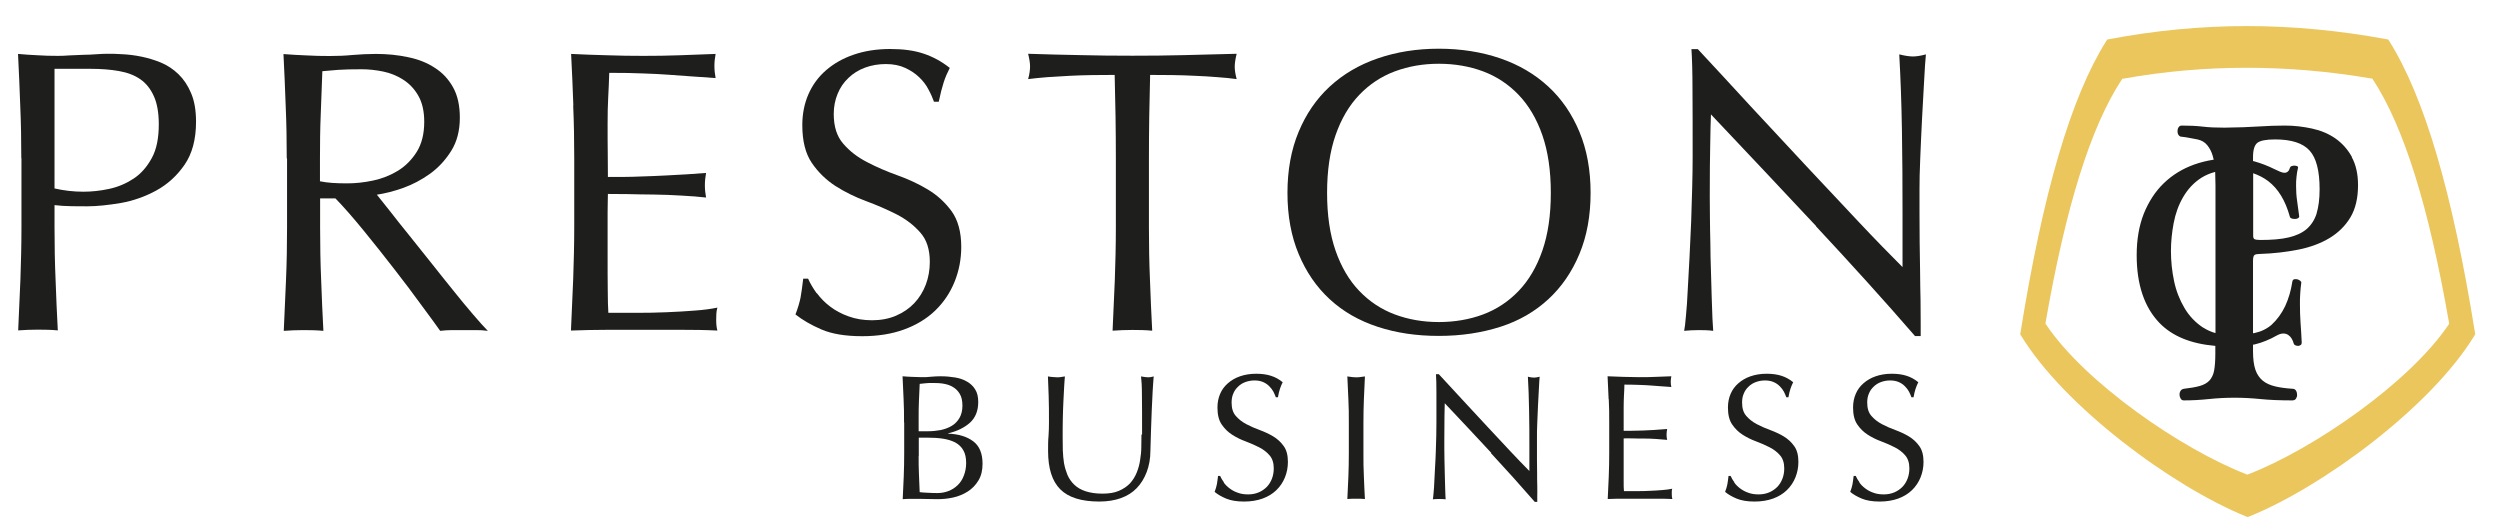 <?xml version="1.0" encoding="UTF-8"?><svg xmlns="http://www.w3.org/2000/svg" viewBox="0 0 167.83 35.64"><defs><style>.c{fill:none;}.d{fill:#ebc65d;}.e{fill:#1e1e1c;}</style></defs><g id="a"><path class="e" d="M3.66,12.65c.61,.14,1.26,.22,1.93,.22,.56,0,1.14-.06,1.74-.19,.6-.13,1.14-.36,1.64-.69,.5-.33,.9-.79,1.22-1.38,.32-.58,.47-1.34,.47-2.26,0-.77-.11-1.41-.33-1.89-.22-.49-.52-.87-.91-1.14-.39-.27-.86-.45-1.43-.55-.56-.1-1.19-.15-1.9-.15H3.66V12.65Zm-2.23-2.03c0-1.19-.02-2.36-.07-3.5-.04-1.14-.09-2.31-.15-3.5,.43,.04,.87,.07,1.32,.09,.44,.03,.88,.04,1.32,.04,.22,0,.48,0,.79-.03,.31-.02,.62-.03,.94-.04,.32,0,.62-.02,.91-.04,.29-.02,.53-.03,.73-.03,.27,0,.61,0,1,.03,.4,.02,.82,.07,1.26,.16,.44,.09,.88,.22,1.32,.4,.43,.18,.83,.44,1.18,.78,.35,.34,.64,.77,.85,1.28,.22,.51,.33,1.15,.33,1.91,0,1.19-.26,2.15-.77,2.89-.51,.74-1.15,1.32-1.9,1.73-.75,.41-1.55,.69-2.39,.84-.84,.14-1.59,.22-2.24,.22-.42,0-.8,0-1.14-.01-.34,0-.7-.03-1.06-.07v1.49c0,1.19,.02,2.36,.07,3.51,.04,1.15,.09,2.29,.15,3.41-.42-.04-.86-.05-1.33-.05s-.91,.02-1.33,.05c.05-1.12,.1-2.25,.15-3.41,.04-1.15,.07-2.33,.07-3.51v-4.65Z"/><path class="e" d="M21.48,12.17c.25,.05,.53,.09,.83,.11,.3,.02,.63,.03,.99,.03,.56,0,1.14-.06,1.75-.19,.61-.13,1.16-.35,1.67-.66,.51-.32,.93-.74,1.26-1.27,.33-.53,.5-1.2,.5-2.01,0-.7-.13-1.28-.39-1.74-.26-.46-.6-.82-1.02-1.09-.42-.27-.87-.45-1.36-.55-.49-.1-.97-.15-1.44-.15-.63,0-1.16,.01-1.57,.04-.42,.03-.77,.06-1.06,.09-.04,.99-.07,1.97-.11,2.95-.04,.97-.05,1.95-.05,2.92v1.54Zm-2.23-1.54c0-1.19-.02-2.36-.07-3.5-.04-1.14-.09-2.31-.15-3.5,.52,.04,1.04,.07,1.55,.09,.51,.03,1.02,.04,1.55,.04s1.04-.02,1.55-.07c.51-.04,1.02-.07,1.55-.07,.76,0,1.48,.07,2.17,.22,.69,.14,1.29,.38,1.8,.72,.52,.33,.92,.77,1.22,1.31,.3,.54,.45,1.22,.45,2.03,0,.86-.19,1.61-.58,2.23-.39,.62-.86,1.13-1.43,1.54-.56,.4-1.16,.72-1.81,.95-.64,.23-1.23,.37-1.75,.45,.22,.27,.52,.65,.9,1.13,.38,.49,.8,1.02,1.28,1.61,.47,.59,.96,1.2,1.47,1.84,.51,.64,.99,1.25,1.47,1.84,.47,.59,.91,1.12,1.33,1.61,.42,.49,.75,.86,1,1.11-.27-.04-.54-.05-.81-.05h-1.6c-.27,0-.53,.02-.79,.05-.27-.38-.68-.95-1.24-1.7-.55-.76-1.16-1.57-1.83-2.43-.67-.86-1.35-1.73-2.05-2.58-.7-.86-1.33-1.58-1.91-2.18h-1.03v1.97c0,1.19,.02,2.36,.07,3.51,.04,1.15,.09,2.29,.15,3.41-.42-.04-.86-.05-1.33-.05s-.91,.02-1.33,.05c.05-1.12,.1-2.25,.15-3.41s.07-2.33,.07-3.51v-4.65Z"/><path class="e" d="M38.49,7.08c-.04-1.15-.09-2.31-.15-3.46,.81,.04,1.62,.07,2.43,.09,.81,.03,1.62,.04,2.43,.04s1.62-.01,2.42-.04c.8-.03,1.6-.06,2.42-.09-.05,.27-.08,.54-.08,.81s.03,.54,.08,.81c-.58-.04-1.11-.07-1.59-.11-.48-.04-.99-.07-1.52-.11-.53-.04-1.12-.07-1.75-.09-.63-.03-1.39-.04-2.28-.04-.02,.58-.04,1.13-.07,1.65-.03,.52-.04,1.12-.04,1.78,0,.7,0,1.39,.01,2.05,0,.67,.01,1.17,.01,1.51,.8,0,1.51,0,2.14-.03,.63-.02,1.21-.04,1.74-.07,.52-.03,1.01-.05,1.45-.08,.44-.03,.86-.06,1.26-.09-.05,.27-.08,.55-.08,.84,0,.27,.03,.54,.08,.81-.47-.05-1.02-.1-1.64-.13-.62-.04-1.25-.06-1.87-.07-.62,0-1.21-.02-1.76-.03-.55,0-.99-.01-1.32-.01,0,.16,0,.34-.01,.53,0,.19-.01,.43-.01,.72v2.68c0,1.03,0,1.87,.01,2.54,0,.67,.02,1.17,.04,1.51h1.9c.69,0,1.36-.01,2.02-.04,.66-.03,1.29-.06,1.87-.11,.59-.04,1.1-.11,1.53-.2-.04,.13-.06,.27-.07,.42,0,.15-.01,.29-.01,.42,0,.29,.03,.52,.08,.7-.81-.04-1.62-.05-2.43-.05h-4.93c-.81,0-1.64,.02-2.47,.05,.05-1.15,.1-2.3,.15-3.45,.04-1.14,.07-2.31,.07-3.5v-4.65c0-1.19-.02-2.36-.07-3.51"/><path class="e" d="M54.83,19.67c.24,.33,.54,.64,.9,.91,.35,.27,.76,.49,1.24,.66,.47,.17,.99,.26,1.57,.26s1.14-.1,1.62-.31c.48-.21,.89-.49,1.22-.84,.33-.35,.59-.77,.77-1.24,.18-.48,.27-.99,.27-1.53,0-.83-.21-1.49-.64-1.97-.43-.49-.95-.89-1.59-1.22-.63-.32-1.32-.62-2.05-.89-.73-.27-1.42-.61-2.05-1.01-.63-.41-1.16-.92-1.59-1.55-.43-.63-.64-1.48-.64-2.54,0-.76,.14-1.45,.41-2.07,.27-.62,.66-1.16,1.18-1.61,.52-.45,1.13-.8,1.86-1.05,.72-.25,1.54-.38,2.44-.38s1.62,.1,2.25,.31c.63,.21,1.22,.53,1.76,.96-.16,.31-.3,.63-.41,.97-.11,.34-.22,.77-.33,1.3h-.32c-.09-.25-.21-.53-.37-.82-.15-.3-.36-.57-.62-.82-.26-.25-.57-.46-.94-.63-.36-.17-.8-.26-1.3-.26s-.97,.08-1.4,.24c-.43,.16-.8,.39-1.11,.69-.32,.3-.56,.65-.73,1.07-.17,.41-.26,.86-.26,1.35,0,.85,.21,1.51,.64,2,.42,.49,.95,.9,1.59,1.23,.63,.33,1.32,.63,2.05,.89,.73,.26,1.42,.58,2.05,.96,.63,.38,1.16,.87,1.59,1.46,.42,.59,.64,1.39,.64,2.38,0,.83-.15,1.61-.45,2.35-.3,.74-.73,1.38-1.3,1.93-.57,.55-1.27,.97-2.09,1.27-.82,.3-1.76,.45-2.81,.45-1.12,0-2.03-.15-2.73-.45-.7-.3-1.28-.64-1.75-1.01,.16-.41,.27-.79,.34-1.12,.06-.33,.12-.76,.18-1.28h.33c.14,.32,.34,.65,.58,.99"/><path class="e" d="M74.83,5.03c-.47,0-.96,0-1.48,.01-.52,0-1.03,.03-1.55,.05-.52,.03-1.01,.06-1.49,.09-.48,.04-.91,.08-1.29,.13,.09-.32,.13-.61,.13-.86,0-.2-.04-.48-.13-.84,1.19,.04,2.36,.07,3.5,.09,1.14,.03,2.31,.04,3.5,.04s2.36-.01,3.5-.04c1.14-.03,2.31-.06,3.5-.09-.09,.36-.13,.65-.13,.86,0,.23,.04,.51,.13,.84-.38-.05-.81-.1-1.29-.13-.48-.04-.98-.07-1.49-.09-.52-.03-1.03-.04-1.55-.05-.52,0-1.01-.01-1.48-.01-.05,1.86-.08,3.72-.08,5.6v4.65c0,1.19,.02,2.36,.07,3.51,.04,1.15,.09,2.29,.15,3.41-.42-.04-.86-.05-1.33-.05s-.91,.02-1.33,.05c.05-1.12,.1-2.25,.15-3.41,.04-1.15,.07-2.32,.07-3.51v-4.65c0-1.87-.03-3.74-.08-5.6"/><path class="e" d="M104.11,12.95c0-1.5-.19-2.79-.57-3.88-.38-1.09-.91-1.99-1.59-2.7-.68-.71-1.48-1.24-2.39-1.58-.91-.34-1.91-.51-2.97-.51s-2.03,.17-2.95,.51c-.91,.34-1.71,.87-2.39,1.58-.68,.71-1.21,1.61-1.59,2.7-.38,1.09-.57,2.38-.57,3.88s.19,2.79,.57,3.88c.38,1.09,.91,1.99,1.59,2.7,.68,.71,1.48,1.24,2.39,1.58,.91,.34,1.9,.51,2.95,.51s2.06-.17,2.97-.51c.91-.34,1.71-.87,2.39-1.58,.68-.71,1.21-1.61,1.59-2.7,.38-1.09,.57-2.38,.57-3.88m-17.68,0c0-1.53,.25-2.9,.75-4.1,.5-1.2,1.19-2.21,2.09-3.04,.9-.83,1.97-1.46,3.22-1.89,1.25-.43,2.61-.65,4.1-.65s2.88,.22,4.13,.65c1.25,.43,2.32,1.06,3.22,1.89,.9,.83,1.59,1.84,2.09,3.04,.5,1.2,.75,2.56,.75,4.1s-.25,2.9-.75,4.1c-.5,1.2-1.19,2.21-2.09,3.04-.9,.83-1.97,1.45-3.22,1.85-1.25,.4-2.62,.61-4.13,.61s-2.85-.2-4.1-.61c-1.25-.41-2.32-1.02-3.22-1.85-.9-.83-1.59-1.84-2.09-3.04-.5-1.2-.75-2.56-.75-4.1"/><path class="e" d="M121.92,15.18c-2.35-2.51-4.71-5.02-7.06-7.5-.02,.5-.04,1.18-.05,2.03-.02,.85-.03,2-.03,3.46,0,.38,0,.85,.01,1.41,0,.56,.02,1.14,.03,1.76,0,.61,.02,1.23,.04,1.87,.02,.63,.04,1.22,.05,1.76,.02,.54,.04,1.01,.05,1.42,.02,.41,.04,.68,.05,.82-.29-.04-.61-.05-.95-.05-.36,0-.7,.02-1,.05,.04-.18,.08-.51,.12-1,.05-.49,.09-1.07,.12-1.74,.04-.68,.08-1.41,.12-2.2,.04-.79,.08-1.59,.11-2.38,.03-.79,.05-1.57,.07-2.32,.02-.76,.03-1.43,.03-2.03,0-1.73,0-3.22-.01-4.46,0-1.24-.03-2.17-.07-2.78h.43c1.1,1.19,2.29,2.46,3.54,3.83,1.26,1.36,2.51,2.7,3.75,4.03,1.24,1.32,2.42,2.58,3.53,3.76,1.11,1.18,2.09,2.18,2.92,3.01v-3.68c0-1.89-.01-3.74-.04-5.53-.03-1.79-.09-3.48-.18-5.07,.36,.09,.67,.14,.92,.14,.22,0,.51-.04,.87-.14-.04,.4-.08,.99-.12,1.78-.05,.79-.09,1.64-.14,2.54-.04,.9-.09,1.78-.12,2.65-.04,.86-.05,1.56-.05,2.08v1.62c0,.61,0,1.25,.01,1.92,.01,.67,.02,1.34,.03,2.01,0,.67,.02,1.31,.03,1.89,0,.59,.01,1.1,.01,1.53v.89h-.38c-2.08-2.4-4.3-4.85-6.65-7.37"/><path class="e" d="M155.53,14.3c-.13,.43-.35,.78-.66,1.06-.31,.27-.72,.46-1.23,.58-.51,.12-1.14,.17-1.9,.17-.19,0-.31-.02-.38-.05s-.1-.11-.1-.23v-4.2c.37,.13,.71,.3,1.01,.53,.67,.51,1.15,1.3,1.45,2.38,.01,.06,.05,.1,.13,.13,.07,.02,.15,.03,.22,.03,.08,0,.14-.02,.2-.05,.05-.03,.08-.07,.08-.12-.05-.36-.1-.71-.14-1.04-.05-.33-.07-.67-.07-1,0-.22,0-.42,.03-.63,.02-.2,.05-.4,.1-.59,.01-.05,0-.08-.05-.11-.05-.02-.1-.04-.17-.04-.07,0-.13,0-.2,.03-.07,.02-.1,.06-.12,.11-.06,.23-.19,.34-.38,.34-.08,0-.18-.03-.3-.08-.11-.05-.24-.11-.37-.17-.44-.22-.89-.39-1.35-.52-.03,0-.05-.01-.08-.02v-.27c0-.48,.1-.8,.29-.95,.19-.15,.59-.23,1.19-.23,1.1,0,1.87,.25,2.32,.75,.45,.5,.67,1.36,.67,2.59,0,.65-.07,1.19-.2,1.62m-7.61,7.68c-.52-.34-.94-.78-1.26-1.32s-.56-1.14-.7-1.81c-.14-.67-.21-1.34-.21-2.01,0-.61,.06-1.23,.18-1.87,.12-.64,.33-1.23,.64-1.76,.31-.53,.71-.97,1.23-1.3,.27-.17,.58-.3,.92-.39,.01,.3,.02,.6,.02,.9v9.92c-.29-.08-.56-.2-.81-.36m9.97-11.46c-.28-.51-.65-.92-1.1-1.24-.46-.32-.98-.54-1.58-.67-.6-.13-1.2-.2-1.82-.2-.56,0-1.14,.02-1.75,.06-.61,.04-1.38,.07-2.31,.08-.56,0-1.04-.02-1.46-.07-.42-.05-.89-.07-1.41-.07-.09,0-.16,.04-.21,.12-.05,.08-.07,.16-.07,.26s.02,.18,.07,.25c.05,.08,.12,.12,.21,.12,.17,.02,.35,.04,.53,.08,.18,.04,.36,.07,.53,.1,.28,.06,.5,.19,.66,.39,.16,.2,.29,.44,.37,.73,.02,.08,.04,.16,.06,.24-.46,.07-.9,.18-1.32,.33-.78,.28-1.46,.7-2.03,1.25-.57,.55-1.01,1.23-1.34,2.04-.32,.81-.48,1.74-.48,2.79,0,1.97,.51,3.49,1.53,4.55,.86,.89,2.11,1.4,3.75,1.54v.54c0,.46-.03,.83-.08,1.11-.05,.28-.16,.5-.31,.67-.16,.17-.37,.29-.65,.37-.28,.08-.63,.14-1.07,.19-.11,.02-.19,.07-.23,.15-.05,.08-.07,.17-.06,.27,0,.09,.04,.18,.08,.25,.05,.08,.12,.11,.21,.11,.54,0,1.1-.03,1.67-.09,.57-.06,1.15-.09,1.74-.09,.56,0,1.13,.03,1.73,.09,.59,.06,1.31,.09,2.14,.09,.11,0,.19-.04,.24-.11,.05-.08,.08-.16,.08-.25,0-.11-.02-.2-.07-.29-.05-.08-.12-.13-.23-.13-.45-.03-.84-.08-1.17-.16-.33-.08-.61-.2-.83-.38-.22-.18-.39-.42-.5-.74-.11-.32-.16-.74-.16-1.26v-.42s.08-.01,.12-.02c.25-.06,.5-.14,.74-.24,.25-.1,.5-.22,.76-.37,.15-.08,.29-.12,.41-.12,.13,0,.24,.03,.34,.1,.1,.07,.17,.15,.23,.25,.06,.1,.1,.21,.13,.31,.01,.06,.05,.1,.11,.13,.06,.03,.12,.04,.19,.04,.07,0,.12-.03,.17-.06,.05-.03,.07-.09,.07-.16-.02-.47-.05-.91-.08-1.34-.03-.42-.04-.84-.04-1.25,0-.24,0-.47,.02-.71,.01-.23,.04-.47,.07-.71,.01-.05-.01-.09-.07-.14-.06-.05-.13-.08-.2-.1-.07-.02-.14-.01-.21,0-.07,.02-.11,.08-.12,.16-.09,.61-.26,1.16-.48,1.64-.23,.48-.53,.9-.91,1.25-.31,.27-.69,.46-1.15,.56-.03,0-.07,0-.1,.02v-4.87c0-.22,.04-.35,.1-.39,.07-.05,.18-.07,.34-.07,.93-.03,1.79-.13,2.6-.29,.8-.16,1.5-.42,2.1-.78,.59-.36,1.06-.82,1.4-1.39,.34-.57,.51-1.29,.51-2.16,0-.74-.14-1.37-.42-1.88"/><path class="d" d="M164.42,21.74l-.04,.05c-2.63,3.91-9.08,8.36-13.45,10.05l-.06,.02-.06-.02c-4.37-1.69-10.82-6.14-13.45-10.05l-.04-.05v-.06c1.36-7.81,3.03-13.16,5.12-16.34l.04-.06h.07c2.73-.49,5.52-.73,8.27-.73s5.57,.24,8.37,.72h.07l.04,.07c2.08,3.18,3.75,8.53,5.11,16.34v.06Zm-4.1-19.09l-.12-.02c-3.13-.58-6.28-.88-9.36-.88s-6.2,.3-9.25,.88l-.12,.02-.07,.1c-2.37,3.76-4.25,10.17-5.76,19.58l-.02,.1,.05,.09c2.91,4.78,10.16,10.14,15.11,12.15l.11,.04,.11-.04c4.95-2,12.21-7.36,15.12-12.15l.05-.09-.02-.1c-1.51-9.41-3.39-15.81-5.76-19.58l-.07-.11Z"/><rect class="c" x="1.22" y="1.75" width="165.18" height="32.97"/><g><path class="e" d="M60.69,28.36c0-.53,0-1.05-.03-1.56-.02-.51-.04-1.02-.07-1.54,.21,.02,.42,.03,.64,.04,.22,.01,.43,.02,.64,.02s.42,0,.64-.03c.22-.02,.43-.03,.64-.03,.34,0,.67,.03,.97,.08,.3,.05,.57,.14,.8,.28,.23,.13,.42,.31,.55,.53,.14,.22,.2,.5,.2,.84,0,.59-.19,1.06-.56,1.39s-.86,.57-1.46,.71v.02c.71,.03,1.27,.2,1.69,.52,.41,.31,.62,.81,.62,1.5,0,.45-.09,.82-.28,1.13-.18,.3-.42,.55-.72,.74-.3,.19-.62,.32-.98,.4-.36,.08-.71,.11-1.06,.11-.19,0-.39,0-.58-.01-.2,0-.39-.01-.58-.01h-.58c-.2,0-.39,0-.58,.02,.02-.51,.05-1.02,.07-1.53,.02-.51,.03-1.03,.03-1.55v-2.06Zm1.63,.59c.28,0,.56-.03,.83-.08,.28-.06,.52-.15,.74-.28s.39-.31,.52-.53c.13-.22,.2-.5,.2-.83s-.06-.59-.18-.79c-.12-.2-.27-.35-.46-.46-.18-.11-.39-.18-.62-.22-.23-.04-.46-.05-.7-.05-.21,0-.38,0-.53,.02-.14,.01-.27,.03-.38,.04-.02,.38-.03,.76-.05,1.14-.02,.38-.02,.76-.02,1.14v.9h.65Zm-.65,1.67c0,.41,0,.81,.02,1.21,.02,.4,.03,.8,.05,1.21,.15,.02,.33,.03,.54,.04,.21,.01,.42,.02,.64,.02,.26,0,.5-.04,.74-.13,.24-.09,.44-.22,.62-.39,.18-.17,.32-.38,.42-.64,.1-.25,.16-.54,.16-.86,0-.34-.06-.63-.19-.85-.12-.22-.3-.39-.53-.52-.23-.12-.51-.21-.83-.26-.32-.05-.69-.07-1.09-.07h-.54v1.22Z"/><path class="e" d="M76.67,29.17c0-1.14,0-2.01-.01-2.63,0-.62-.03-1.04-.06-1.27,.09,.02,.17,.03,.25,.04,.08,.01,.16,.02,.24,.02,.1,0,.22-.02,.36-.06-.02,.28-.05,.61-.07,1-.02,.39-.04,.8-.06,1.25-.02,.44-.03,.9-.05,1.37-.02,.47-.03,.92-.04,1.36,0,.54-.09,1.02-.25,1.44-.16,.42-.38,.78-.67,1.08-.29,.3-.64,.52-1.06,.67-.42,.15-.9,.23-1.45,.23-1.2,0-2.07-.27-2.62-.82s-.82-1.4-.82-2.58c0-.38,0-.71,.03-1,.02-.29,.03-.59,.03-.89,0-.67,0-1.27-.02-1.79-.02-.52-.03-.96-.05-1.32,.1,.02,.2,.03,.31,.04,.11,.01,.22,.02,.31,.02,.09,0,.17,0,.26-.02,.08-.01,.17-.03,.26-.04-.02,.18-.03,.41-.05,.69s-.03,.61-.05,.97-.03,.75-.04,1.16-.01,.85-.01,1.3c0,.27,0,.55,.01,.85s.04,.58,.08,.85c.05,.28,.13,.54,.23,.79,.11,.25,.26,.47,.46,.66,.2,.19,.45,.34,.76,.44s.68,.16,1.13,.16,.81-.06,1.11-.19c.3-.13,.55-.3,.74-.5,.19-.21,.34-.45,.45-.72,.11-.27,.19-.56,.23-.85,.05-.3,.08-.59,.08-.89,0-.3,.01-.57,.01-.82Z"/><path class="e" d="M82.15,32.39c.11,.15,.24,.28,.4,.4,.16,.12,.34,.22,.55,.29,.21,.08,.44,.11,.7,.11s.5-.05,.71-.14,.39-.22,.54-.37c.15-.16,.26-.34,.34-.55s.12-.44,.12-.68c0-.37-.09-.66-.28-.88-.19-.22-.42-.4-.7-.54-.28-.14-.58-.28-.91-.4s-.63-.27-.91-.45c-.28-.18-.51-.41-.7-.69-.19-.28-.28-.66-.28-1.13,0-.34,.06-.64,.18-.92s.29-.51,.52-.71c.23-.2,.5-.36,.82-.47,.32-.11,.68-.17,1.08-.17s.72,.05,1,.14,.54,.23,.78,.43c-.07,.14-.13,.28-.18,.43-.05,.15-.1,.34-.14,.58h-.14c-.04-.11-.09-.23-.16-.37-.07-.13-.16-.25-.28-.37s-.25-.21-.41-.28-.35-.11-.58-.11-.43,.04-.62,.11c-.19,.07-.35,.17-.49,.31-.14,.13-.25,.29-.32,.47-.08,.18-.11,.38-.11,.6,0,.38,.09,.67,.28,.89,.19,.22,.42,.4,.7,.55,.28,.15,.58,.28,.91,.4,.32,.12,.63,.26,.91,.43s.51,.38,.7,.65c.19,.26,.28,.62,.28,1.06,0,.37-.07,.72-.2,1.04s-.32,.61-.58,.86c-.25,.24-.56,.43-.92,.56s-.78,.2-1.24,.2c-.5,0-.9-.07-1.21-.2-.31-.13-.57-.28-.77-.45,.07-.18,.12-.35,.15-.5,.03-.15,.05-.34,.08-.57h.14c.06,.14,.15,.29,.26,.44Z"/><path class="e" d="M90.52,26.82c-.02-.51-.04-1.03-.07-1.55,.1,.02,.2,.03,.3,.04,.1,.01,.19,.02,.29,.02s.19,0,.29-.02c.1-.01,.2-.03,.3-.04-.02,.53-.05,1.05-.07,1.55-.02,.51-.03,1.03-.03,1.55v2.06c0,.53,0,1.05,.03,1.56,.02,.51,.04,1.02,.07,1.51-.18-.02-.38-.02-.59-.02s-.4,0-.59,.02c.02-.5,.05-1,.07-1.51,.02-.51,.03-1.03,.03-1.56v-2.06c0-.53,0-1.05-.03-1.55Z"/><path class="e" d="M100.11,30.4c-1.04-1.12-2.08-2.23-3.12-3.33,0,.22-.02,.52-.02,.9s-.01,.89-.01,1.54c0,.17,0,.38,0,.62s0,.51,.01,.78c0,.27,.01,.55,.02,.83,0,.28,.02,.54,.02,.78s.02,.45,.02,.63,.02,.3,.02,.37c-.13-.02-.27-.02-.42-.02s-.31,0-.44,.02c.02-.08,.03-.23,.05-.44,.02-.22,.04-.47,.05-.77,.02-.3,.03-.63,.05-.98,.02-.35,.04-.7,.05-1.06,.01-.35,.02-.7,.03-1.03,0-.34,.01-.64,.01-.9,0-.77,0-1.43,0-1.98s-.01-.96-.03-1.24h.19c.49,.53,1.01,1.09,1.57,1.7,.56,.6,1.11,1.2,1.66,1.79s1.07,1.14,1.56,1.67c.49,.52,.92,.97,1.29,1.34v-1.63c0-.84,0-1.66-.02-2.45-.01-.8-.04-1.55-.08-2.25,.16,.04,.3,.06,.41,.06,.1,0,.22-.02,.38-.06-.02,.18-.03,.44-.05,.79-.02,.35-.04,.73-.06,1.13-.02,.4-.04,.79-.05,1.18-.02,.38-.02,.69-.02,.92v.72c0,.27,0,.56,0,.85s0,.59,.01,.89c0,.3,0,.58,.01,.84s0,.49,0,.68v.4h-.17c-.92-1.06-1.9-2.15-2.94-3.27Z"/><path class="e" d="M107.99,26.8c-.02-.51-.04-1.02-.07-1.54,.36,.02,.72,.03,1.07,.04,.36,.01,.71,.02,1.07,.02s.72,0,1.07-.02c.35-.01,.71-.03,1.07-.04-.02,.12-.04,.24-.04,.36s.01,.24,.04,.36c-.26-.02-.49-.03-.7-.05-.21-.02-.44-.03-.67-.05-.24-.02-.49-.03-.77-.04-.28-.01-.62-.02-1.01-.02,0,.26-.02,.5-.03,.73-.01,.23-.02,.5-.02,.79,0,.31,0,.62,0,.91s0,.52,0,.67c.35,0,.67,0,.95-.01,.28,0,.54-.02,.77-.03,.23-.01,.45-.02,.64-.04,.2-.01,.38-.03,.56-.04-.02,.12-.04,.24-.04,.37,0,.12,.01,.24,.04,.36-.21-.02-.45-.04-.73-.06-.28-.02-.55-.03-.83-.03-.28,0-.54,0-.78-.01s-.44,0-.58,0c0,.07,0,.15,0,.23s0,.19,0,.32v1.19c0,.46,0,.83,0,1.13s0,.52,.02,.67h.84c.3,0,.6,0,.89-.02,.29-.01,.57-.03,.83-.05,.26-.02,.49-.05,.68-.09-.02,.06-.03,.12-.03,.19s0,.13,0,.19c0,.13,.01,.23,.04,.31-.36-.02-.72-.02-1.07-.02h-2.18c-.36,0-.72,0-1.09,.02,.02-.51,.05-1.02,.07-1.53,.02-.51,.03-1.03,.03-1.55v-2.06c0-.53,0-1.05-.03-1.56Z"/><path class="e" d="M116.42,32.39c.11,.15,.24,.28,.4,.4,.16,.12,.34,.22,.55,.29,.21,.08,.44,.11,.7,.11s.5-.05,.71-.14,.39-.22,.54-.37c.15-.16,.26-.34,.34-.55s.12-.44,.12-.68c0-.37-.09-.66-.28-.88-.19-.22-.42-.4-.7-.54-.28-.14-.58-.28-.91-.4s-.63-.27-.91-.45c-.28-.18-.51-.41-.7-.69-.19-.28-.28-.66-.28-1.13,0-.34,.06-.64,.18-.92s.29-.51,.52-.71c.23-.2,.5-.36,.82-.47,.32-.11,.68-.17,1.08-.17s.72,.05,1,.14,.54,.23,.78,.43c-.07,.14-.13,.28-.18,.43-.05,.15-.1,.34-.14,.58h-.14c-.04-.11-.09-.23-.16-.37-.07-.13-.16-.25-.28-.37s-.25-.21-.41-.28-.35-.11-.58-.11-.43,.04-.62,.11c-.19,.07-.35,.17-.49,.31-.14,.13-.25,.29-.32,.47-.08,.18-.11,.38-.11,.6,0,.38,.09,.67,.28,.89,.19,.22,.42,.4,.7,.55,.28,.15,.58,.28,.91,.4,.32,.12,.63,.26,.91,.43s.51,.38,.7,.65c.19,.26,.28,.62,.28,1.06,0,.37-.07,.72-.2,1.04s-.32,.61-.58,.86c-.25,.24-.56,.43-.92,.56s-.78,.2-1.24,.2c-.5,0-.9-.07-1.21-.2-.31-.13-.57-.28-.77-.45,.07-.18,.12-.35,.15-.5,.03-.15,.05-.34,.08-.57h.14c.06,.14,.15,.29,.26,.44Z"/><path class="e" d="M124.82,32.39c.11,.15,.24,.28,.4,.4,.16,.12,.34,.22,.55,.29,.21,.08,.44,.11,.7,.11s.5-.05,.71-.14,.39-.22,.54-.37c.15-.16,.26-.34,.34-.55s.12-.44,.12-.68c0-.37-.09-.66-.28-.88-.19-.22-.42-.4-.7-.54-.28-.14-.58-.28-.91-.4s-.63-.27-.91-.45c-.28-.18-.51-.41-.7-.69-.19-.28-.28-.66-.28-1.13,0-.34,.06-.64,.18-.92s.29-.51,.52-.71c.23-.2,.5-.36,.82-.47,.32-.11,.68-.17,1.08-.17s.72,.05,1,.14,.54,.23,.78,.43c-.07,.14-.13,.28-.18,.43-.05,.15-.1,.34-.14,.58h-.14c-.04-.11-.09-.23-.16-.37-.07-.13-.16-.25-.28-.37s-.25-.21-.41-.28-.35-.11-.58-.11-.43,.04-.62,.11c-.19,.07-.35,.17-.49,.31-.14,.13-.25,.29-.32,.47-.08,.18-.11,.38-.11,.6,0,.38,.09,.67,.28,.89,.19,.22,.42,.4,.7,.55,.28,.15,.58,.28,.91,.4,.32,.12,.63,.26,.91,.43s.51,.38,.7,.65c.19,.26,.28,.62,.28,1.06,0,.37-.07,.72-.2,1.04s-.32,.61-.58,.86c-.25,.24-.56,.43-.92,.56s-.78,.2-1.24,.2c-.5,0-.9-.07-1.21-.2-.31-.13-.57-.28-.77-.45,.07-.18,.12-.35,.15-.5,.03-.15,.05-.34,.08-.57h.14c.06,.14,.15,.29,.26,.44Z"/></g></g><g id="b"/></svg>